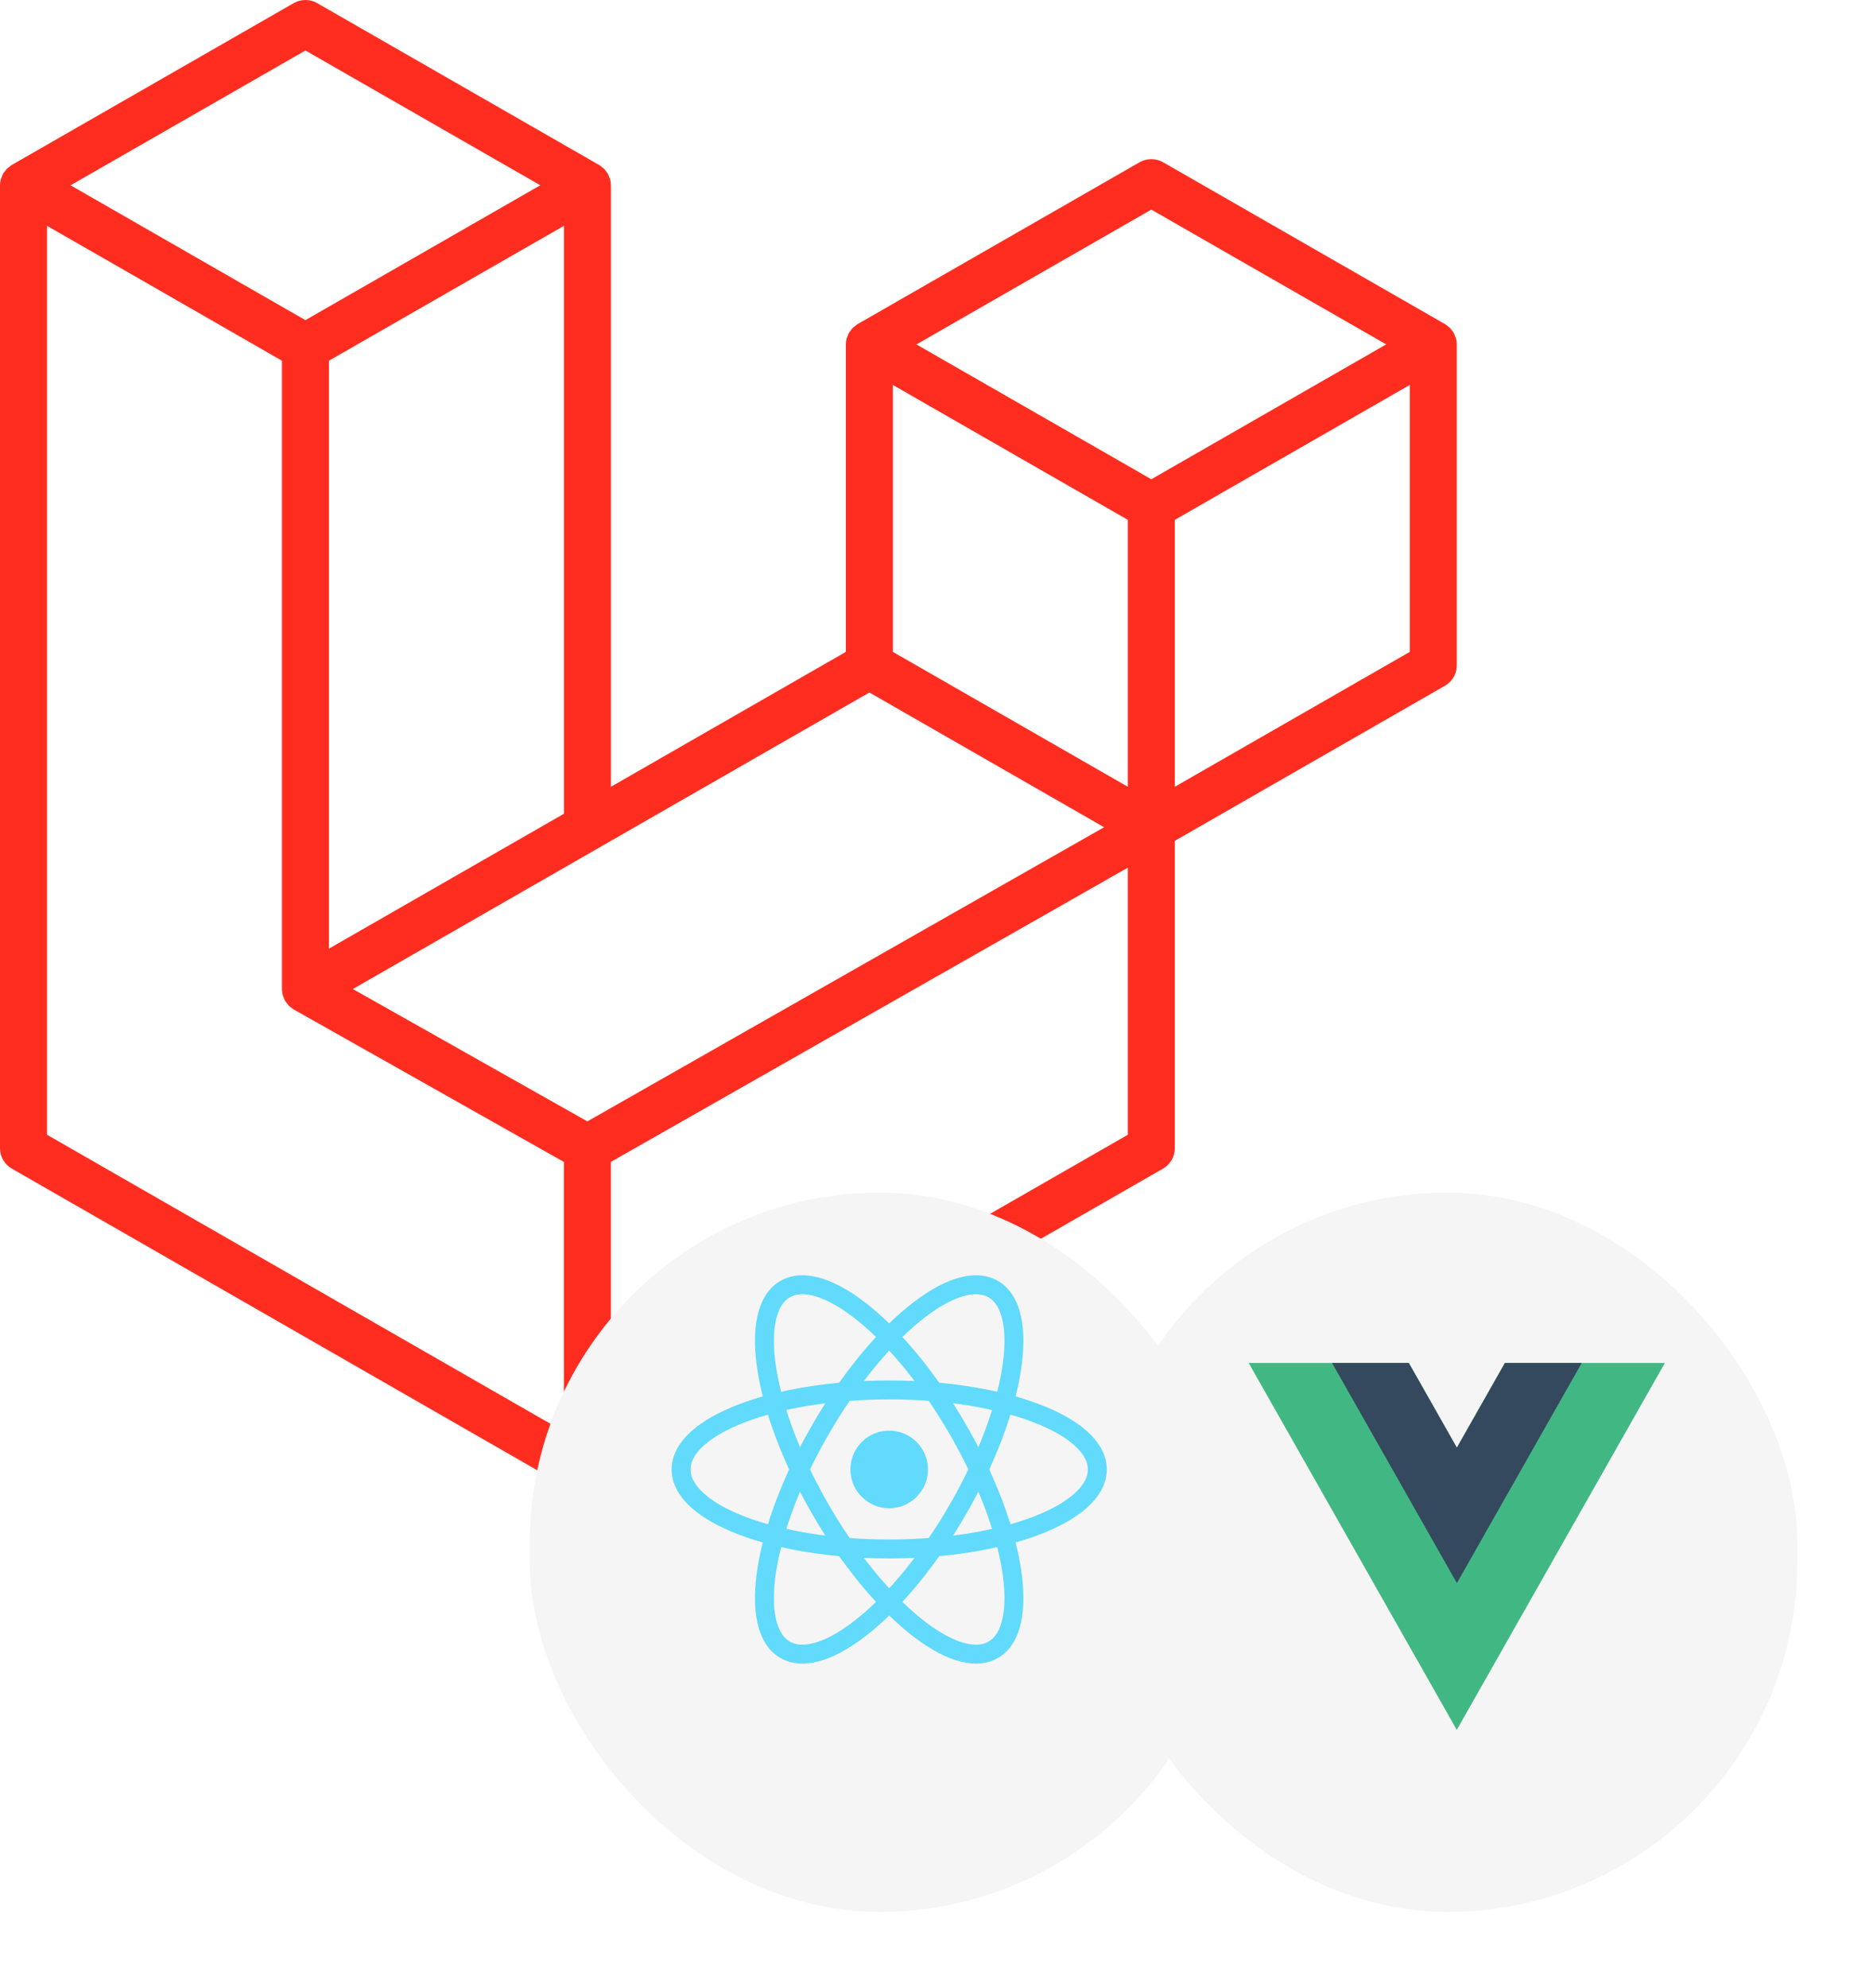 <svg width="99" height="105" viewBox="0 0 99 105" fill="none" xmlns="http://www.w3.org/2000/svg">
<path d="M76.957 17.872C76.985 17.977 77 18.086 77 18.195V35.152C77 35.37 76.942 35.583 76.833 35.772C76.723 35.96 76.566 36.116 76.377 36.225L62.096 44.419V60.66C62.096 61.102 61.86 61.51 61.476 61.733L31.666 78.835C31.598 78.874 31.523 78.899 31.449 78.925C31.421 78.934 31.395 78.951 31.365 78.959C31.157 79.014 30.938 79.014 30.729 78.959C30.695 78.95 30.664 78.931 30.632 78.919C30.563 78.894 30.492 78.872 30.427 78.835L0.623 61.733C0.434 61.624 0.277 61.468 0.167 61.28C0.058 61.092 0 60.878 0 60.66L0 9.789C0 9.678 0.016 9.569 0.043 9.464C0.053 9.429 0.074 9.396 0.087 9.361C0.11 9.296 0.132 9.229 0.166 9.169C0.189 9.129 0.223 9.097 0.251 9.059C0.287 9.01 0.319 8.959 0.361 8.916C0.397 8.88 0.444 8.854 0.484 8.823C0.529 8.786 0.569 8.746 0.62 8.716L15.524 0.165C15.713 0.057 15.927 0 16.145 0C16.362 0 16.576 0.057 16.765 0.165L31.668 8.716H31.671C31.72 8.747 31.762 8.786 31.807 8.821C31.847 8.852 31.892 8.88 31.928 8.914C31.971 8.959 32.002 9.01 32.04 9.059C32.066 9.097 32.102 9.129 32.123 9.169C32.159 9.231 32.179 9.296 32.204 9.361C32.216 9.396 32.238 9.429 32.248 9.466C32.276 9.571 32.291 9.68 32.291 9.789V41.563L44.709 34.436V18.193C44.709 18.085 44.725 17.975 44.752 17.872C44.763 17.835 44.784 17.802 44.796 17.767C44.821 17.702 44.843 17.635 44.877 17.575C44.9 17.535 44.934 17.503 44.96 17.465C44.998 17.416 45.029 17.365 45.072 17.322C45.108 17.286 45.153 17.26 45.193 17.229C45.239 17.192 45.28 17.152 45.329 17.122L60.235 8.571C60.424 8.463 60.638 8.406 60.855 8.406C61.073 8.406 61.287 8.463 61.476 8.571L76.378 17.122C76.431 17.153 76.471 17.192 76.518 17.227C76.556 17.258 76.602 17.286 76.637 17.32C76.68 17.365 76.712 17.416 76.749 17.465C76.777 17.503 76.811 17.535 76.832 17.575C76.868 17.635 76.888 17.702 76.913 17.767C76.927 17.802 76.947 17.835 76.957 17.872ZM74.516 34.436V20.335L69.301 23.328L62.096 27.462V41.563L74.517 34.436H74.516ZM59.613 59.945V45.834L52.526 49.868L32.289 61.379V75.622L59.613 59.945ZM2.484 11.93V59.945L29.805 75.621V61.381L15.532 53.33L15.527 53.327L15.521 53.324C15.473 53.296 15.433 53.256 15.388 53.222C15.349 53.191 15.304 53.166 15.27 53.132L15.267 53.128C15.227 53.089 15.199 53.041 15.165 52.998C15.134 52.956 15.096 52.92 15.072 52.877L15.07 52.873C15.042 52.826 15.025 52.771 15.005 52.718C14.985 52.672 14.958 52.628 14.946 52.579C14.93 52.52 14.927 52.457 14.921 52.397C14.915 52.35 14.902 52.304 14.902 52.258V19.056L7.699 14.92L2.484 11.93ZM16.146 2.666L3.73 9.789L16.143 16.912L28.558 9.787L16.143 2.666H16.146ZM22.604 47.12L29.807 42.988V11.93L24.591 14.921L17.387 19.056V50.114L22.604 47.12ZM60.855 11.072L48.44 18.195L60.855 25.318L73.269 18.193L60.855 11.072ZM59.613 27.462L52.408 23.328L47.193 20.335V34.436L54.397 38.569L59.613 41.563V27.462ZM31.046 59.239L49.256 48.877L58.359 43.7L45.953 36.582L31.669 44.777L18.651 52.247L31.046 59.239Z" fill="#FF2D20"/>
<g filter="url(#filter0_d_557_41)">
<rect x="58" y="59" width="37" height="38" rx="18.5" fill="#F5F5F5"/>
<path d="M79.54 68L77 72.477L74.46 68H66L77 87.384L88 68H79.54Z" fill="#41B883"/>
<path d="M79.547 68L77.006 72.477L74.466 68H70.406L77.006 79.63L83.606 68H79.547Z" fill="#34495E"/>
</g>
<g filter="url(#filter1_d_557_41)">
<rect x="28" y="59" width="37" height="38" rx="18.5" fill="#F5F5F5"/>
</g>
<path d="M46.999 79.676C48.131 79.676 49.049 78.758 49.049 77.626C49.049 76.494 48.131 75.576 46.999 75.576C45.867 75.576 44.949 76.494 44.949 77.626C44.949 78.758 45.867 79.676 46.999 79.676Z" fill="#61DAFB"/>
<path d="M47 81.826C53.075 81.826 58 79.946 58 77.626C58 75.307 53.075 73.426 47 73.426C40.925 73.426 36 75.307 36 77.626C36 79.946 40.925 81.826 47 81.826Z" stroke="#61DAFB"/>
<path d="M43.362 79.726C46.4 84.987 50.491 88.312 52.499 87.153C54.508 85.993 53.674 80.787 50.637 75.526C47.599 70.265 43.508 66.94 41.499 68.1C39.491 69.26 40.325 74.465 43.362 79.726Z" stroke="#61DAFB"/>
<path d="M43.362 75.526C40.325 80.787 39.491 85.993 41.499 87.153C43.508 88.312 47.599 84.987 50.637 79.726C53.674 74.465 54.508 69.26 52.499 68.1C50.491 66.94 46.4 70.265 43.362 75.526Z" stroke="#61DAFB"/>
<defs>
<filter id="filter0_d_557_41" x="54" y="59" width="45" height="46" filterUnits="userSpaceOnUse" color-interpolation-filters="sRGB">
<feFlood flood-opacity="0" result="BackgroundImageFix"/>
<feColorMatrix in="SourceAlpha" type="matrix" values="0 0 0 0 0 0 0 0 0 0 0 0 0 0 0 0 0 0 127 0" result="hardAlpha"/>
<feOffset dy="4"/>
<feGaussianBlur stdDeviation="2"/>
<feComposite in2="hardAlpha" operator="out"/>
<feColorMatrix type="matrix" values="0 0 0 0 0 0 0 0 0 0 0 0 0 0 0 0 0 0 0.1 0"/>
<feBlend mode="normal" in2="BackgroundImageFix" result="effect1_dropShadow_557_41"/>
<feBlend mode="normal" in="SourceGraphic" in2="effect1_dropShadow_557_41" result="shape"/>
</filter>
<filter id="filter1_d_557_41" x="24" y="59" width="45" height="46" filterUnits="userSpaceOnUse" color-interpolation-filters="sRGB">
<feFlood flood-opacity="0" result="BackgroundImageFix"/>
<feColorMatrix in="SourceAlpha" type="matrix" values="0 0 0 0 0 0 0 0 0 0 0 0 0 0 0 0 0 0 127 0" result="hardAlpha"/>
<feOffset dy="4"/>
<feGaussianBlur stdDeviation="2"/>
<feComposite in2="hardAlpha" operator="out"/>
<feColorMatrix type="matrix" values="0 0 0 0 0 0 0 0 0 0 0 0 0 0 0 0 0 0 0.1 0"/>
<feBlend mode="normal" in2="BackgroundImageFix" result="effect1_dropShadow_557_41"/>
<feBlend mode="normal" in="SourceGraphic" in2="effect1_dropShadow_557_41" result="shape"/>
</filter>
</defs>
</svg>
